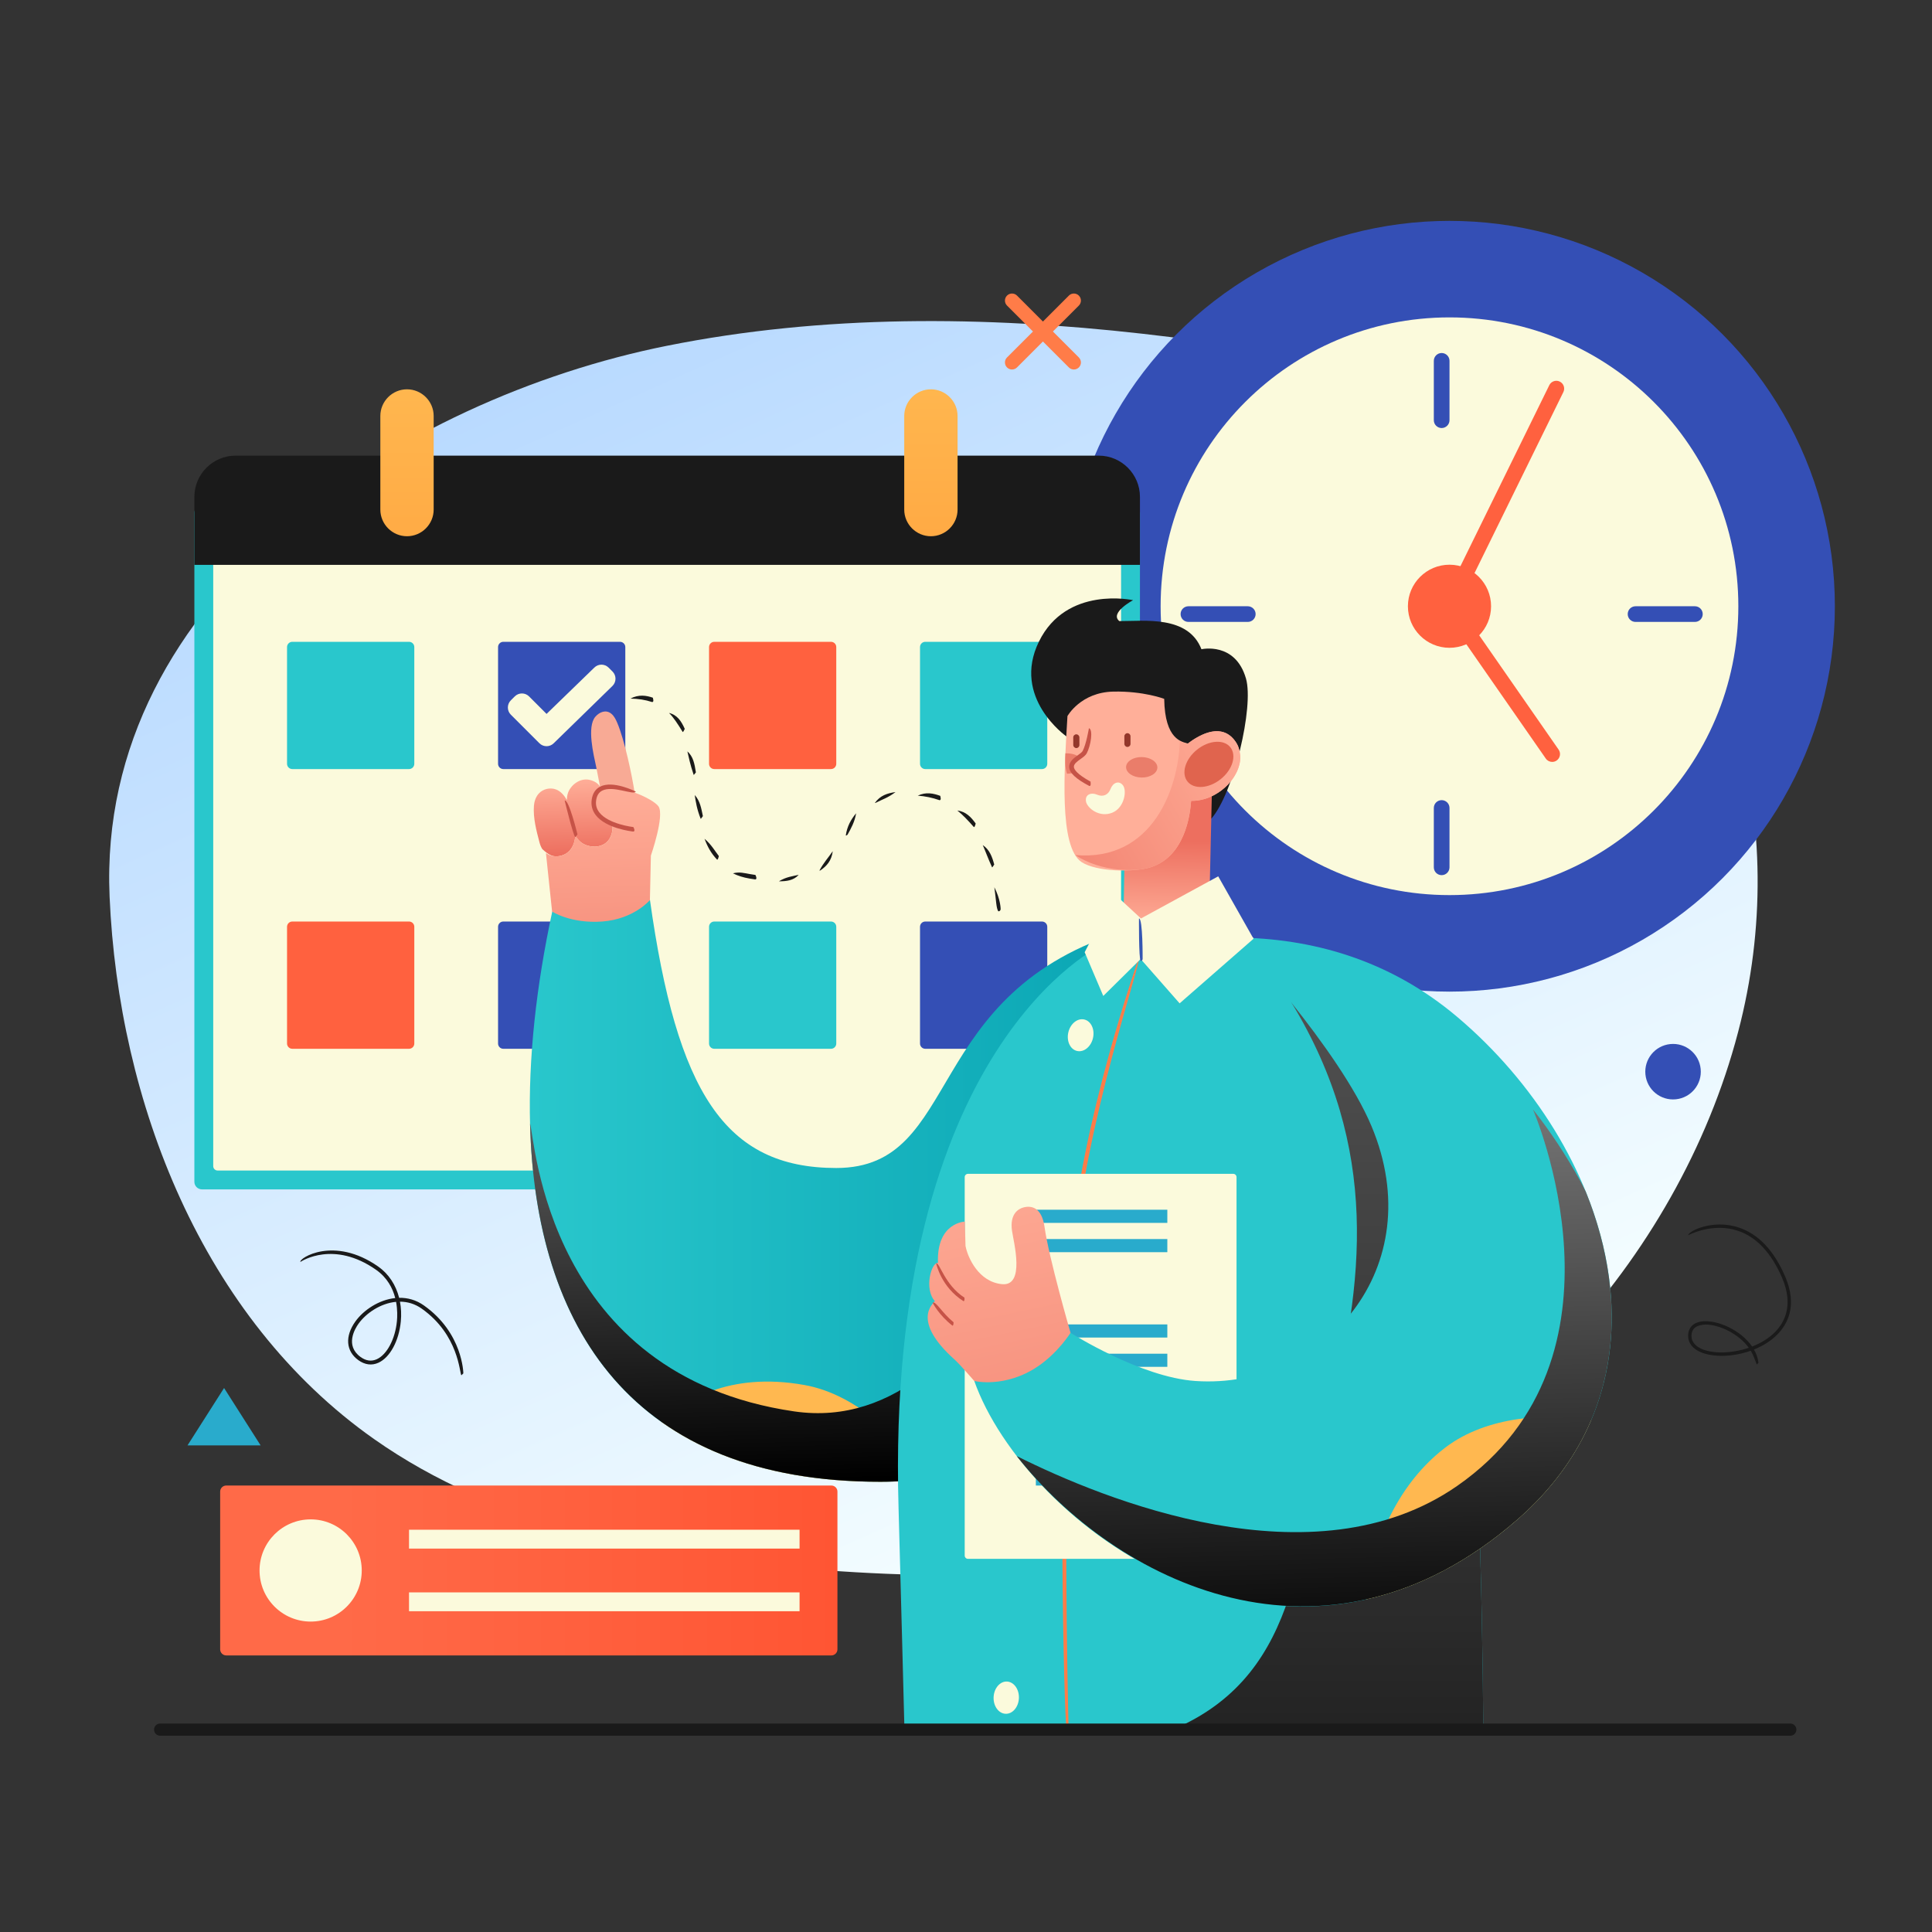 <?xml version="1.0" encoding="utf-8"?>
<!-- Generator: Adobe Illustrator 15.1.0, SVG Export Plug-In . SVG Version: 6.00 Build 0)  -->
<!DOCTYPE svg PUBLIC "-//W3C//DTD SVG 1.1//EN" "http://www.w3.org/Graphics/SVG/1.1/DTD/svg11.dtd">
<svg version="1.1" id="Livello_1" xmlns="http://www.w3.org/2000/svg" xmlns:xlink="http://www.w3.org/1999/xlink" x="0px" y="0px"
	 width="400px" height="400px" viewBox="0 0 400 400" enable-background="new 0 0 400 400" xml:space="preserve">
<rect x="0" y="0" width="400" height="400" fill="#333333" stroke="none"/>
<g>
	
		<linearGradient id="SVGID_1_" gradientUnits="userSpaceOnUse" x1="253.758" y1="77.12" x2="139.385" y2="333.006" gradientTransform="matrix(1 0 0 -1 0.04 399.065)">
		<stop  offset="0" style="stop-color:#F7FFFF"/>
		<stop  offset="1" style="stop-color:#B9DAFF"/>
	</linearGradient>
	<path fill="url(#SVGID_1_)" d="M360.403,211.514c10.287-42.083-2.051-88.664-37.903-114.987
		c-24.817-18.219-55.994-24.038-85.934-27.425c-32.761-3.706-66.037-4.006-98.493,2.491C83.471,82.52,19.972,122.958,22.69,185.635
		c1.838,42.422,19.104,87.238,54.8,112.337c25.139,17.674,56.533,23.881,87.142,26.616c33.544,2.994,67.985,2.235,99.991-8.239
		C310.827,301.224,348.768,259.1,360.403,211.514z"/>
	<g>
		
			<linearGradient id="SVGID_2_" gradientUnits="userSpaceOnUse" x1="45.542" y1="73.915" x2="173.343" y2="73.915" gradientTransform="matrix(1 0 0 -1 0.04 399.065)">
			<stop  offset="0.194" style="stop-color:#FF6A48"/>
			<stop  offset="1" style="stop-color:#FF5533"/>
		</linearGradient>
		<path fill="url(#SVGID_2_)" d="M172.126,342.736H46.837c-0.689,0-1.255-0.567-1.255-1.258v-32.662
			c0-0.688,0.565-1.253,1.255-1.253h125.29c0.691,0,1.256,0.565,1.256,1.253v32.662
			C173.382,342.169,172.818,342.736,172.126,342.736z"/>
		<path fill="#FBFADC" d="M74.896,325.151c0,5.842-4.736,10.579-10.576,10.579c-5.845,0-10.584-4.737-10.584-10.579
			s4.74-10.582,10.584-10.582C70.16,314.569,74.896,319.31,74.896,325.151z"/>
		<rect x="84.683" y="316.714" fill="#FBFADC" width="80.859" height="3.905"/>
		<rect x="84.683" y="329.686" fill="#FBFADC" width="80.859" height="3.902"/>
	</g>
	<g>
		<circle fill="#344FB5" cx="300.101" cy="125.519" r="79.789"/>
		<path fill="#FBFADC" d="M359.905,125.519c0,33.029-26.774,59.803-59.802,59.803c-33.031,0-59.809-26.774-59.809-59.803
			c0-33.03,26.777-59.806,59.809-59.806C333.132,65.713,359.905,92.489,359.905,125.519z"/>
		<path fill="#FF613F" d="M291.493,125.519c0,4.75,3.855,8.601,8.61,8.601c4.751,0,8.606-3.852,8.606-8.601
			c0-4.751-3.855-8.601-8.606-8.601C295.348,116.918,291.493,120.768,291.493,125.519z"/>
		<path fill="#FF613F" d="M300.099,127.142c-1.515-0.56-1.848-1.535-1.453-2.34l22.12-45.055c0.396-0.802,1.368-1.139,2.171-0.742
			c0.806,0.394,1.137,1.368,0.741,2.17l-22.117,45.06C301.278,126.806,300.702,127.142,300.099,127.142z"/>
		<path fill="#FF613F" d="M321.365,157.744c-0.513,0-1.019-0.241-1.328-0.697l-21.27-30.601c-0.511-0.739-0.328-1.748,0.407-2.259
			c0.737-0.511,1.747-0.326,2.257,0.408l21.264,30.604c0.512,0.734,0.329,1.744-0.406,2.258
			C322.009,157.653,321.683,157.744,321.365,157.744z"/>
		<path fill="#344FB5" d="M298.479,88.621c-0.894,0-1.621-0.728-1.621-1.622V74.711c0-0.896,0.727-1.624,1.621-1.624
			s1.625,0.727,1.625,1.624v12.288C300.104,87.892,299.373,88.621,298.479,88.621z"/>
		<path fill="#344FB5" d="M298.479,181.191c-0.894,0-1.621-0.724-1.621-1.624v-12.289c0-0.893,0.727-1.618,1.621-1.618
			s1.625,0.725,1.625,1.618v12.289C300.104,180.467,299.373,181.191,298.479,181.191z"/>
		<path fill="#344FB5" d="M350.914,128.762h-12.293c-0.896,0-1.62-0.725-1.62-1.622c0-0.895,0.724-1.621,1.62-1.621h12.293
			c0.893,0,1.616,0.726,1.616,1.621C352.53,128.037,351.807,128.762,350.914,128.762z"/>
		<path fill="#344FB5" d="M258.34,128.762h-12.288c-0.897,0-1.622-0.725-1.622-1.622c0-0.895,0.725-1.621,1.622-1.621h12.288
			c0.893,0,1.623,0.726,1.623,1.621C259.962,128.037,259.232,128.762,258.34,128.762z"/>
	</g>
	<g>
		<path fill="#29C7CC" d="M234.451,246.246H41.809c-0.861,0-1.566-0.702-1.566-1.557V106.124c0-0.859,0.705-1.563,1.566-1.563
			h192.643c0.859,0,1.562,0.703,1.562,1.563v138.565C236.013,245.544,235.311,246.246,234.451,246.246z"/>
		<path fill="#FBFADC" d="M44.146,241.435V109.377c0-0.503,0.409-0.911,0.914-0.911h186.139c0.499,0,0.911,0.41,0.911,0.911v132.057
			c0,0.5-0.409,0.913-0.911,0.913H45.06C44.556,242.348,44.146,241.938,44.146,241.435z"/>
		<path fill="#1A1A1A" d="M236.013,116.95v-14.092c0-4.69-3.838-8.524-8.525-8.524H48.768c-4.685,0-8.525,3.835-8.525,8.524v14.092
			H236.013z"/>
		<path fill="#344FB5" d="M128.373,159.227h-24.17c-0.6,0-1.085-0.489-1.085-1.087v-24.173c0-0.597,0.486-1.086,1.085-1.086h24.17
			c0.599,0,1.09,0.49,1.09,1.086v24.173C129.462,158.737,128.971,159.227,128.373,159.227z"/>
		<path fill="#FF613F" d="M172.056,159.227h-24.173c-0.599,0-1.084-0.489-1.084-1.087v-24.173c0-0.597,0.486-1.086,1.084-1.086
			h24.173c0.599,0,1.084,0.49,1.084,1.086v24.173C173.14,158.737,172.655,159.227,172.056,159.227z"/>
		<path fill="#29C7CC" d="M84.691,159.227H60.517c-0.596,0-1.088-0.489-1.088-1.087v-24.173c0-0.597,0.493-1.086,1.088-1.086h24.174
			c0.598,0,1.086,0.49,1.086,1.086v24.173C85.779,158.737,85.29,159.227,84.691,159.227z"/>
		<path fill="#29C7CC" d="M215.736,159.227h-24.17c-0.599,0-1.086-0.489-1.086-1.087v-24.173c0-0.597,0.488-1.086,1.086-1.086h24.17
			c0.599,0,1.089,0.49,1.089,1.086v24.173C216.825,158.737,216.335,159.227,215.736,159.227z"/>
		<path fill="#344FB5" d="M128.373,217.14h-24.17c-0.6,0-1.085-0.49-1.085-1.085v-24.172c0-0.603,0.486-1.09,1.085-1.09h24.17
			c0.599,0,1.09,0.488,1.09,1.09v24.172C129.462,216.649,128.971,217.14,128.373,217.14z"/>
		<path fill="#29C7CC" d="M172.056,217.14h-24.173c-0.599,0-1.084-0.49-1.084-1.085v-24.172c0-0.603,0.486-1.09,1.084-1.09h24.173
			c0.599,0,1.084,0.488,1.084,1.09v24.172C173.14,216.649,172.655,217.14,172.056,217.14z"/>
		<path fill="#FF613F" d="M84.691,217.14H60.517c-0.596,0-1.088-0.49-1.088-1.085v-24.172c0-0.603,0.493-1.09,1.088-1.09h24.174
			c0.598,0,1.086,0.488,1.086,1.09v24.172C85.779,216.649,85.29,217.14,84.691,217.14z"/>
		<path fill="#344FB5" d="M215.736,217.14h-24.17c-0.599,0-1.086-0.49-1.086-1.085v-24.172c0-0.603,0.488-1.09,1.086-1.09h24.17
			c0.599,0,1.089,0.488,1.089,1.09v24.172C216.825,216.649,216.335,217.14,215.736,217.14z"/>
		
			<linearGradient id="SVGID_3_" gradientUnits="userSpaceOnUse" x1="84.226" y1="323.996" x2="84.226" y2="271.898" gradientTransform="matrix(1 0 0 -1 0.04 399.065)">
			<stop  offset="0.025" style="stop-color:#FFB850"/>
			<stop  offset="1" style="stop-color:#FFA540"/>
		</linearGradient>
		<path fill="url(#SVGID_3_)" d="M84.263,111.022c-3.035,0-5.518-2.482-5.518-5.517V86.12c0-3.036,2.483-5.518,5.518-5.518
			c3.035,0,5.523,2.482,5.523,5.518v19.385C89.786,108.54,87.299,111.022,84.263,111.022z"/>
		
			<linearGradient id="SVGID_4_" gradientUnits="userSpaceOnUse" x1="192.693" y1="324.391" x2="192.693" y2="275.854" gradientTransform="matrix(1 0 0 -1 0.04 399.065)">
			<stop  offset="0.025" style="stop-color:#FFB850"/>
			<stop  offset="1" style="stop-color:#FFA540"/>
		</linearGradient>
		<path fill="url(#SVGID_4_)" d="M192.732,111.022c-3.035,0-5.52-2.482-5.52-5.517V86.12c0-3.036,2.485-5.518,5.52-5.518
			c3.036,0,5.522,2.482,5.522,5.518v19.385C198.254,108.54,195.769,111.022,192.732,111.022z"/>
		<g>
			<path fill="#FBFADC" d="M109.54,144.188c-0.82-0.823-2.15-0.823-2.969,0l-0.812,0.811c-0.816,0.82-0.816,2.146,0,2.966
				l5.917,5.913c0.817,0.82,2.147,0.82,2.968,0l12.172-11.874c0.82-0.822,0.82-2.151,0-2.971l-0.809-0.809
				c-0.821-0.821-2.147-0.821-2.967,0l-9.882,9.584L109.54,144.188z"/>
		</g>
		<g>
			<path fill="#1A1A1A" d="M206.709,188.684c-0.462-0.538-0.464-2.377-0.841-4.995c1.3,2.548,1.303,4.457,1.303,4.533
				C207.171,188.476,206.962,188.684,206.709,188.684z M161.265,182.466c1.507-0.926,2.885-1.062,4.102-1.341
				C164.283,182.315,162.838,182.466,161.265,182.466z M156.338,182.074c-0.429-0.057-0.801-0.121-1.18-0.184
				c-1.244-0.208-2.393-0.569-3.409-1.076c1.348-0.364,2.406-0.032,3.561,0.163c0.372,0.065,0.736,0.122,1.095,0.172
				C156.762,181.907,156.567,182.074,156.338,182.074z M169.648,180.251c0.856-1.633,1.819-2.644,2.763-4.022
				c-0.245,1.997-1.284,3.086-2.501,3.935C169.83,180.223,169.734,180.251,169.648,180.251z M205.402,179.578
				c-0.856-1.872-1.358-3.308-1.934-4.619c1.439,0.98,1.955,2.463,2.379,4.032C205.481,179.566,205.443,179.578,205.402,179.578z
				 M148.467,177.982c-1.254-1.321-1.985-2.675-2.6-4.327c1.448,1.24,2.133,2.516,2.963,3.58
				C148.662,177.953,148.563,177.982,148.467,177.982z M175.109,172.986c0.277-1.926,1.093-3.351,2.141-4.607
				c-0.283,1.786-1.072,3.167-1.739,4.366C175.427,172.897,175.268,172.986,175.109,172.986z M201.63,171.236
				c-1.275-1.45-2.306-2.539-3.422-3.429c1.759,0.215,2.847,1.365,3.801,2.698C201.819,171.209,201.728,171.236,201.63,171.236z
				 M145.073,169.529c-0.783-1.956-1.036-3.565-1.238-4.929c1.115,1.215,1.364,2.808,1.691,4.369
				C145.136,169.526,145.104,169.529,145.073,169.529z M181.125,166.25c1.101-1.558,2.569-2.016,4.283-2.264
				c-1.472,1.149-2.846,1.575-4.07,2.21C181.27,166.233,181.195,166.25,181.125,166.25z M194.514,165.671
				c-1.501-0.527-2.959-0.827-4.5-0.938c1.695-0.808,3.239-0.481,4.658,0.041C194.879,165.556,194.704,165.671,194.514,165.671z
				 M143.621,160.441c-0.741-2.203-1.011-3.628-1.308-4.875c1.201,1.057,1.477,2.507,1.765,4.344
				C143.668,160.441,143.645,160.441,143.621,160.441z M141.347,151.552c-1.089-1.773-1.878-2.975-2.829-3.944
				c1.689,0.405,2.54,1.69,3.253,3.295C141.477,151.539,141.41,151.552,141.347,151.552z M135.015,145.351
				c-1.418-0.465-2.878-0.693-4.5-0.712c1.728-0.906,3.292-0.658,4.652-0.188C135.387,145.233,135.207,145.351,135.015,145.351z"/>
		</g>
	</g>
	
		<linearGradient id="SVGID_5_" gradientUnits="userSpaceOnUse" x1="109.651" y1="152.532" x2="237.812" y2="152.532" gradientTransform="matrix(1 0 0 -1 0.04 399.065)">
		<stop  offset="0" style="stop-color:#29C7CC"/>
		<stop  offset="1" style="stop-color:#09A4B3"/>
	</linearGradient>
	<path fill="url(#SVGID_5_)" d="M182.291,306.782c-68.383,0.041-81.216-56.595-67.937-118.131l20.206-2.369
		c5.578,39.785,15.479,55.54,38.582,55.54c26.331,0,17.339-36.513,60.262-49.269C233.403,192.555,260.194,306.736,182.291,306.782z"
		/>
	<g>
		<g>
			<path fill="#F8AA95" d="M127.791,149.643c-0.297-0.697-0.646-1.402-1.229-1.881c-1.116-0.908-2.454-0.346-3.3,0.63
				c-1.802,2.089-0.352,7.92,0.164,10.339c0.327,1.512,0.736,3.902,1.037,5.419l6.969,0.158
				C130.845,160.485,129.311,153.211,127.791,149.643z"/>
			
				<linearGradient id="SVGID_6_" gradientUnits="userSpaceOnUse" x1="-506.815" y1="632.248" x2="-506.815" y2="616.511" gradientTransform="matrix(1 -0.028 -0.028 -1 642.888 779.163)">
				<stop  offset="0.006" style="stop-color:#FFAF99"/>
				<stop  offset="1" style="stop-color:#ED6F5F"/>
			</linearGradient>
			<path fill="url(#SVGID_6_)" d="M126.779,170.216c-4.984-1.311-4.036-4.923-3.239-6.006c0.244-0.33,0.579-0.566,0.965-0.744
				c-0.293-0.999-1.171-1.725-2.475-2.013c-2.009-0.44-3.975,1.154-4.483,2.861c-0.128,0.435-0.177,0.871-0.188,1.312
				c-0.5-0.89-1.238-1.809-2.258-2.184c-1.218-0.449-2.681-0.102-3.544,0.842c-0.729,0.798-0.953,1.823-1.011,2.545
				c-0.196,2.481,0.51,5.16,1.145,7.553c0.144,0.558,0.337,1.013,0.582,1.405c1.385,1.298,2.174,1.529,2.979,1.507
				c0.966-0.028,1.945-0.411,2.629-1.126c0.723-0.76,1.16-1.877,1.227-3.153c0.369,0.579,0.929,1.323,1.778,1.757
				c0.654,0.326,1.483,0.535,2.316,0.509c0.714-0.019,1.438-0.209,2.06-0.64C126.107,174.054,127.063,172.805,126.779,170.216z"/>
			
				<linearGradient id="SVGID_7_" gradientUnits="userSpaceOnUse" x1="-500.725" y1="631.769" x2="-500.725" y2="560.207" gradientTransform="matrix(1 -0.028 -0.028 -1 642.888 779.163)">
				<stop  offset="0.006" style="stop-color:#FFAF99"/>
				<stop  offset="1" style="stop-color:#ED6F5F"/>
			</linearGradient>
			<path fill="url(#SVGID_7_)" d="M136.326,166.942c-1.184-1.67-8.623-4.97-11.821-3.476c-0.386,0.178-0.721,0.414-0.965,0.744
				c-0.797,1.083-1.745,4.695,3.239,6.006c0.284,2.589-0.671,3.836-1.519,4.424c-0.622,0.431-1.347,0.621-2.06,0.64
				c-0.833,0.025-1.662-0.184-2.316-0.509c-0.848-0.434-1.409-1.178-1.778-1.913c-0.066,1.432-0.504,2.549-1.227,3.309
				c-0.684,0.716-1.663,1.098-2.629,1.126c-0.805,0.022-1.595-0.208-2.22-0.684l1.276,12.124c0,0,3.912,2.545,10.396,2.058
				c6.534-0.489,9.853-4.432,9.853-4.432l0.201-9.211C134.755,177.149,137.652,168.818,136.326,166.942z"/>
			<g>
				<path fill="#C65347" d="M119.106,173.324c-0.456-0.353-2.197-7.588-2.197-7.588c0.899-0.218,2.647,7.015,2.647,7.015
					C119.174,173.321,119.139,173.324,119.106,173.324z"/>
			</g>
		</g>
		<g>
			<path fill="#C65347" d="M131.084,172.163c-0.272-0.028-5.596-0.625-7.744-3.404c-0.729-0.95-1.01-2.045-0.827-3.248
				c0.193-1.259,0.778-2.153,1.736-2.646c2.64-1.355,7.199,0.931,7.392,1.029c-0.463,0.807-4.753-1.342-6.969-0.199
				c-0.686,0.354-1.091,0.993-1.241,1.955c-0.145,0.959,0.066,1.792,0.647,2.545c1.901,2.462,7.005,3.033,7.056,3.039
				C131.523,171.986,131.321,172.163,131.084,172.163z"/>
		</g>
	</g>
	<path fill="#FFB850" d="M182.291,306.782c3.39,0,6.564-0.238,9.567-0.668c-4.749-7.587-14.021-17.344-25.313-19.361
		c-15.722-2.816-25.144,3.376-29.585,7.649C148.077,302.274,162.961,306.795,182.291,306.782z"/>
	
		<linearGradient id="SVGID_8_" gradientUnits="userSpaceOnUse" x1="170.749" y1="199.223" x2="173.099" y2="92.859" gradientTransform="matrix(1 0 0 -1 0.04 399.065)">
		<stop  offset="0.006" style="stop-color:#808080"/>
		<stop  offset="1" style="stop-color:#000000"/>
	</linearGradient>
	<path fill="url(#SVGID_8_)" d="M109.74,232.605c1.077,42.119,21.073,74.205,72.549,74.179
		c31.693-0.019,45.942-19.485,51.694-42.575c-3.591-20.097-6.976-38.228-7.615-38.86c-1.457-1.43-19.659,73.043-61.959,66.864
		C113.188,284.722,110.764,235.816,109.74,232.605z"/>
	<path fill="#344FB5" d="M352.104,221.3c0.324,3.155-1.976,5.976-5.134,6.296c-3.16,0.323-5.978-1.976-6.3-5.135
		c-0.32-3.154,1.981-5.977,5.138-6.297C348.962,215.842,351.785,218.143,352.104,221.3z"/>
	<path fill="#FF7C48" d="M213.863,68.636l-5.371-5.371c-0.57-0.571-0.57-1.497,0-2.067c0.571-0.569,1.496-0.569,2.069,0l5.369,5.371
		l5.37-5.371c0.567-0.569,1.497-0.569,2.065,0c0.572,0.571,0.572,1.497,0,2.067l-5.369,5.371l5.369,5.371
		c0.572,0.571,0.572,1.497,0,2.067c-0.286,0.287-0.659,0.428-1.032,0.428c-0.374,0-0.752-0.141-1.034-0.428l-5.37-5.37l-5.37,5.37
		c-0.288,0.287-0.662,0.428-1.035,0.428c-0.376,0-0.749-0.141-1.034-0.428c-0.57-0.57-0.57-1.496,0-2.067L213.863,68.636z"/>
	<polygon fill="#29ABCC" points="46.392,287.371 38.819,299.258 53.963,299.258 	"/>
	<g>
		<path fill="#1A1A1A" d="M95.521,284.745c-0.4-0.48-0.517-8.366-8.209-13.807c-1.434-1.013-2.978-1.438-4.502-1.442
			c0.242,1.29,0.307,2.664,0.175,4.075c-0.378,4.04-2.243,7.488-4.644,8.572c-1.368,0.621-2.808,0.432-4.159-0.544
			c-2.571-1.866-2.804-4.931-0.607-8.003c1.676-2.344,4.852-4.494,8.255-4.85c-0.526-2.037-1.659-4.23-3.983-5.856
			c-8.723-6.119-15.37-1.81-15.649-1.624c-0.375-0.716,6.918-5.479,16.112,0.965c2.152,1.51,3.644,3.786,4.325,6.467
			c1.745-0.027,3.505,0.426,5.14,1.588c8.043,5.683,8.153,13.972,8.153,14.056C95.521,284.745,95.521,284.745,95.521,284.745z
			 M82.002,269.531c-3.19,0.294-6.195,2.324-7.779,4.533c-0.728,1.015-2.841,4.513,0.428,6.883c1.118,0.81,2.25,0.969,3.359,0.465
			c2.112-0.956,3.827-4.208,4.171-7.917C82.264,272.604,82.309,271.154,82.002,269.531z"/>
	</g>
	<g>
		<path fill="#1A1A1A" d="M363.724,282.511c-0.458-1.204-0.779-2.059-1.248-2.856c-3.67,1.303-7.733,1.401-10.335,0.311
			c-1.715-0.72-2.653-1.938-2.631-3.429c0.023-1.785,1.211-2.875,3.249-2.985c3.09-0.176,7.713,1.904,9.997,5.24
			c1.785-0.697,3.445-1.691,4.722-2.976c2.013-2.028,3.9-5.62,1.495-11.232c-2.214-5.155-5.271-8.435-9.081-9.739
			c-5.321-1.828-10.311,0.875-10.361,0.9c-0.121-0.725,4.979-3.481,10.587-1.558c4.003,1.375,7.2,4.78,9.492,10.123
			c2.562,5.968,0.522,9.813-1.64,11.991c-1.322,1.34-3.013,2.374-4.83,3.101c0.481,0.843,0.809,1.754,0.93,2.721
			C363.752,282.511,363.736,282.511,363.724,282.511z M353.123,274.232c-1.494,0.072-2.894,0.527-2.917,2.311
			c-0.021,1.523,1.189,2.353,2.205,2.781c2.378,0.996,6.188,0.897,9.659-0.281C359.993,276.154,355.963,274.232,353.123,274.232z"/>
	</g>
	<path fill="#FFB850" d="M282.854,226.494c-0.357,2.014,0.63,3.871,2.21,4.153c1.576,0.278,3.144-1.123,3.501-3.138
		c0.361-2.015-0.629-3.871-2.206-4.152C284.78,223.074,283.215,224.48,282.854,226.494z"/>
	<path fill="#FFB850" d="M275.213,340.326c-0.144,1.938,0.974,3.602,2.494,3.711c1.519,0.112,2.868-1.367,3.006-3.31
		c0.144-1.935-0.976-3.596-2.489-3.709C276.704,336.905,275.354,338.387,275.213,340.326z"/>
	<path fill="#FFB850" d="M244.651,300.339c-0.147,2.04,1.026,3.787,2.625,3.903c1.599,0.117,3.014-1.439,3.162-3.479
		c0.149-2.038-1.024-3.785-2.622-3.906C246.219,296.745,244.804,298.302,244.651,300.339z"/>
	<path fill="#29C7CC" d="M302.25,247.131c-4.975-50.501-50.427-52.514-50.427-52.514l-12.426-1.115l-11.128,2.077
		c0,0-45.018,20.696-42.232,116.671c0.357,12.355,1.209,45.469,1.209,45.469c0.038,0.224,119.842,0,119.842,0
		S306.958,294.953,302.25,247.131z"/>
	
		<linearGradient id="SVGID_9_" gradientUnits="userSpaceOnUse" x1="275.221" y1="354.463" x2="275.221" y2="-78.345" gradientTransform="matrix(1 0 0 -1 0.04 399.065)">
		<stop  offset="0.006" style="stop-color:#808080"/>
		<stop  offset="1" style="stop-color:#000000"/>
	</linearGradient>
	<path fill="url(#SVGID_9_)" d="M243.432,357.818c35.465-0.004,63.658-0.1,63.658-0.1s-0.131-62.766-4.839-110.588
		c-0.957-9.7-3.411-17.605-6.741-24.055c0,0-30.78-19.874-28.027-15.341c18.171,29.896,15.052,57.867,7.431,86.965
		C268.673,318.491,270.052,346.111,243.432,357.818z"/>
	<path fill="#1A1A1A" d="M257.968,140.491c-2.211-7.69-9.208-6.072-9.22-6.072c-2.766-7.091-11.888-5.8-17.003-5.83
		c-2.08-1.698,2.846-4.328,2.846-4.328s-13.796-3.058-19.494,8.579c-5.697,11.633,5.661,19.599,5.661,19.599l30.028,17.064
		C255.415,164.246,259.641,146.313,257.968,140.491z"/>
	
		<linearGradient id="SVGID_10_" gradientUnits="userSpaceOnUse" x1="5851.293" y1="-793.064" x2="5851.293" y2="-761.308" gradientTransform="matrix(-1 -0.017 0.017 -1 6105.52 -501.08)">
		<stop  offset="0.006" style="stop-color:#FFAF99"/>
		<stop  offset="0.58" style="stop-color:#ED6F5F"/>
	</linearGradient>
	<path fill="url(#SVGID_10_)" d="M232.861,175.449l-0.271,16.324c0,0,2.479,3.08,10.253,1.115c7.394-1.868,7.481-2.697,7.473-2.773
		c0-0.013,0.636-28.116,0.636-28.116L232.861,175.449z"/>
	<path fill="#FFAF99" d="M256.705,155.755c-0.17-0.994-0.613-1.956-1.387-2.826c-2.93-3.283-7.376-0.535-9.377,1.01
		c-1.169-0.354-4.778-0.703-4.906-9.25c0,0-4.238-1.629-10.526-1.501c-6.781,0.146-9.503,5.071-9.503,5.071
		c-0.659,11.222-1.793,27.095,2.926,30.226c3.063,2.029,10.867,2.146,14.258,1.089c7.134-2.229,8.199-10.8,8.42-13.767
		c0.434,0.009,0.866-0.016,1.29-0.066c2.425-0.302,4.698-1.583,6.342-3.311C256.066,160.511,257.104,158.048,256.705,155.755z"/>
	
		<linearGradient id="SVGID_11_" gradientUnits="userSpaceOnUse" x1="261.001" y1="243.876" x2="200.542" y2="208.922" gradientTransform="matrix(1 0 0 -1 0.04 399.065)">
		<stop  offset="0.006" style="stop-color:#FFAF99"/>
		<stop  offset="1" style="stop-color:#ED6F5F"/>
	</linearGradient>
	<path fill="url(#SVGID_11_)" d="M247.472,165.778c0.818-0.086,1.193-0.167,1.574-0.262c1.222-0.314,2.379-0.859,3.414-1.576
		c0.647-0.447,1.247-0.95,1.781-1.509c0.771-0.811,1.39-1.719,1.833-2.673c0.473-1.02,0.741-2.083,0.713-3.133
		c-0.291-1.687-0.397-2.013-0.552-2.33c-0.227-0.471-0.529-0.931-0.917-1.364c-2.091-2.337-4.934-1.615-7.126-0.446
		c-0.888,0.467-1.675,1.013-2.251,1.456c-0.513,0.006-1.059-0.139-1.683-0.512c-0.227,9.541-5.516,25.001-21.66,23.602
		c5.353,3.493,12.415,3.539,15.591,2.543c1.783-0.557,3.187-1.509,4.293-2.67c0.533-0.59,0.901-1.077,1.241-1.583
		c1.37-2.06,2.094-4.441,2.482-6.419c0.24-1.26,0.352-2.35,0.403-3.092C246.9,165.815,247.185,165.801,247.472,165.778z"/>
	<path fill="#EA7D6A" d="M239.622,158.918c-0.019,1.17-1.488,2.092-3.277,2.061c-1.788-0.026-3.222-1-3.203-2.173
		c0.021-1.171,1.483-2.096,3.273-2.063C238.206,156.776,239.64,157.746,239.622,158.918z"/>
	<path fill="#EA7D6A" d="M222.374,159.976c-0.446,0.142-0.945,0.211-1.475,0.206c-0.438-1.43-0.385-2.827-0.321-4.217
		c1.346-0.006,2.196,0.279,2.783,0.716l-1.759,2.823L222.374,159.976z"/>
	<path fill="#E0644E" d="M254.73,154.711c1.349,1.691,0.455,4.648-1.996,6.604c-2.45,1.956-5.53,2.172-6.879,0.485
		c-1.351-1.69-0.456-4.644,1.994-6.603C250.302,153.242,253.379,153.021,254.73,154.711z"/>
	<g>
		<path fill="#FF7C48" d="M220.789,357.402c-0.442-1.03-2.035-62.354,0.779-97.518c2.202-27.573,14.07-61.14,14.191-61.476
			c0.685,0.62-11.139,34.085-13.34,61.542c-2.805,35.124-1.217,96.396-1.2,97.01C220.795,357.402,220.795,357.402,220.789,357.402z"
			/>
	</g>
	<g>
		<path fill="#1A1A1A" d="M370.659,359.365H33.154c-0.695,0-1.261-0.563-1.261-1.26s0.565-1.266,1.261-1.266h337.505
			c0.697,0,1.264,0.567,1.264,1.266C371.923,358.803,371.356,359.365,370.659,359.365z"/>
	</g>
	
		<ellipse transform="matrix(-0.224 0.975 -0.975 -0.224 482.855 44.059)" fill="#FBFADC" cx="223.881" cy="214.326" rx="3.342" ry="2.618"/>
	<path fill="#FBFADC" d="M215.016,247.7c-0.349,1.813,0.523,3.504,1.943,3.777c1.418,0.269,2.854-0.977,3.201-2.791
		c0.348-1.813-0.521-3.502-1.941-3.777C216.797,244.637,215.364,245.886,215.016,247.7z"/>
	<path fill="#FBFADC" d="M205.942,316.357c-0.411,1.8,0.396,3.521,1.805,3.838c1.412,0.328,2.89-0.869,3.302-2.67
		c0.411-1.798-0.396-3.52-1.807-3.843C207.834,313.359,206.354,314.557,205.942,316.357z"/>
	<path fill="#FBFADC" d="M205.716,351.369c-0.084,1.847,1.026,3.387,2.469,3.451c1.445,0.069,2.686-1.375,2.768-3.22
		c0.079-1.849-1.027-3.39-2.475-3.455C207.037,348.084,205.798,349.524,205.716,351.369z"/>
	<g>
		<path fill="#FBFADC" d="M255.329,322.745H200.41c-0.372,0-0.678-0.307-0.678-0.676v-78.361c0-0.371,0.304-0.678,0.678-0.678
			h54.919c0.373,0,0.681,0.307,0.681,0.678v78.357C256.009,322.438,255.702,322.745,255.329,322.745z"/>
		<g>
			<rect x="214.465" y="250.462" fill="#29ABCC" width="27.219" height="2.724"/>
			<rect x="214.465" y="256.531" fill="#29ABCC" width="27.219" height="2.72"/>
		</g>
		<g>
			<rect x="214.465" y="274.205" fill="#29ABCC" width="27.219" height="2.72"/>
			<rect x="214.465" y="280.271" fill="#29ABCC" width="27.219" height="2.716"/>
		</g>
		<g>
			<rect x="214.465" y="298.783" fill="#29ABCC" width="27.219" height="2.716"/>
			<rect x="214.465" y="304.845" fill="#29ABCC" width="27.219" height="2.719"/>
		</g>
	</g>
	<path fill="#29C7CC" d="M201.716,285.922c10.351,29.261,63.817,70.979,112.418,28.707c34.391-29.915,19.067-77.452-12.41-104.071
		c-14.308-12.099-30.509-16.301-45.848-16.449c0,0,21.355,23.021,28.08,39.054c12.307,29.347-9.984,54.508-36.412,52.76
		c-11.438-0.758-25.902-9.982-25.902-9.982L201.716,285.922z"/>
	<path fill="#FFB850" d="M299.257,299.688c-11.883,9.048-15.866,24.037-16.372,31.443c10.324-2.317,20.9-7.499,31.249-16.502
		c7.171-6.242,12.177-13.25,15.329-20.679C320.674,292.553,307.991,293.043,299.257,299.688z"/>
	
		<linearGradient id="SVGID_12_" gradientUnits="userSpaceOnUse" x1="270.406" y1="180.479" x2="273.516" y2="51.881" gradientTransform="matrix(1 0 0 -1 0.04 399.065)">
		<stop  offset="0.006" style="stop-color:#808080"/>
		<stop  offset="1" style="stop-color:#000000"/>
	</linearGradient>
	<path fill="url(#SVGID_12_)" d="M328.327,246.752c-0.295-0.613-0.596-1.222-0.901-1.811c-3.104-5.652-6.517-10.824-10.041-15.243
		c-0.033-0.034,22.486,51.388-15.678,77.936c-29.753,20.695-73.403,2.742-91.201-6.173c20.283,25.831,63.604,47.983,103.627,13.168
		C335.795,295.784,337.729,269.951,328.327,246.752z"/>
	<g>
		<polygon fill="#FBFADC" points="230.766,185.11 236.222,190.16 252.218,181.435 259.532,194.357 244.229,207.734 236.161,198.551 
			228.421,206.203 224.57,197.149 		"/>
		<g>
			<path fill="#3656B3" d="M236.161,198.959c-0.405-0.412-0.348-8.801-0.348-8.801c0.815,0,0.755,8.395,0.755,8.395
				C236.565,198.779,236.387,198.959,236.161,198.959z"/>
		</g>
	</g>
	<g>
		<path fill="#FBFADC" d="M224.832,165.885c-0.2-1.376,1.061-1.894,2.296-1.358c1.234,0.536,2.335,0.061,2.809-1.205
			c0.475-1.266,1.717-1.823,2.564-0.723c0.849,1.103,0.29,4.588-2.146,5.632C227.629,169.399,225.032,167.262,224.832,165.885z"/>
	</g>
	<path fill="#93372B" d="M222.845,154.882c-0.346,0-0.637-0.286-0.637-0.633l-0.003-1.577c-0.004-0.348,0.284-0.639,0.634-0.639
		s0.636,0.285,0.638,0.638l0.005,1.573C223.48,154.596,223.196,154.882,222.845,154.882z"/>
	<path fill="#93372B" d="M233.427,154.646c-0.349,0.003-0.636-0.289-0.636-0.634l-0.004-1.579c0-0.348,0.284-0.637,0.632-0.637
		c0.354,0,0.636,0.282,0.64,0.637v1.577C234.063,154.357,233.778,154.642,233.427,154.646z"/>
	<g>
		<path fill="#C65347" d="M225.552,162.739c-2.864-1.506-4.121-2.731-4.187-3.905c-0.068-1.145,0.969-1.888,1.806-2.488
			c0.41-0.294,0.834-0.601,0.972-0.848c0.741-1.362,1.304-4.698,1.307-4.736c0.937,0.305,0.365,3.698-0.454,5.205
			c-0.239,0.44-0.736,0.798-1.261,1.172c-0.703,0.507-1.438,1.033-1.4,1.64c0.033,0.541,0.656,1.507,3.454,3.052
			C225.889,162.647,225.722,162.739,225.552,162.739z"/>
	</g>
	<g>
		
			<linearGradient id="SVGID_13_" gradientUnits="userSpaceOnUse" x1="198.594" y1="164.13" x2="223.775" y2="42.607" gradientTransform="matrix(1 0 0 -1 0.04 399.065)">
			<stop  offset="0.006" style="stop-color:#FFAF99"/>
			<stop  offset="1" style="stop-color:#ED6F5F"/>
		</linearGradient>
		<path fill="url(#SVGID_13_)" d="M221.642,275.939c0,0-4.481-15.479-5.382-21.907c-0.563-4.012-2.663-4.507-4.382-4.038
			c-1.029,0.277-2.851,1.33-2.354,4.818c0.339,2.349,2.782,11.52-2.061,11.061c-4.841-0.461-7.108-5.49-7.566-7.928l-0.133-5.022
			c0,0-5.88,0.171-5.568,8.54c-1.386-0.1-2.912,5.372-0.653,7.912c-0.4,0.598-4.893,4.063,4.111,12.128
			c1.115,1.004,4.062,4.419,4.062,4.419s6.395,1.56,13.174-3.033C219.123,280.023,221.642,275.939,221.642,275.939z"/>
		<g>
			<path fill="#C65347" d="M197.186,274.457c-2.835-2.214-4.057-4.665-4.108-4.771c0.713-0.318,1.902,2.065,4.353,4.082
				C197.406,274.411,197.295,274.457,197.186,274.457z"/>
		</g>
		<g>
			<path fill="#C65347" d="M199.472,269.387c-4.593-2.898-5.615-7.641-5.656-7.842c0.773-0.112,1.769,4.468,5.87,7.126
				C199.728,269.328,199.599,269.387,199.472,269.387z"/>
		</g>
	</g>
</g>
</svg>

